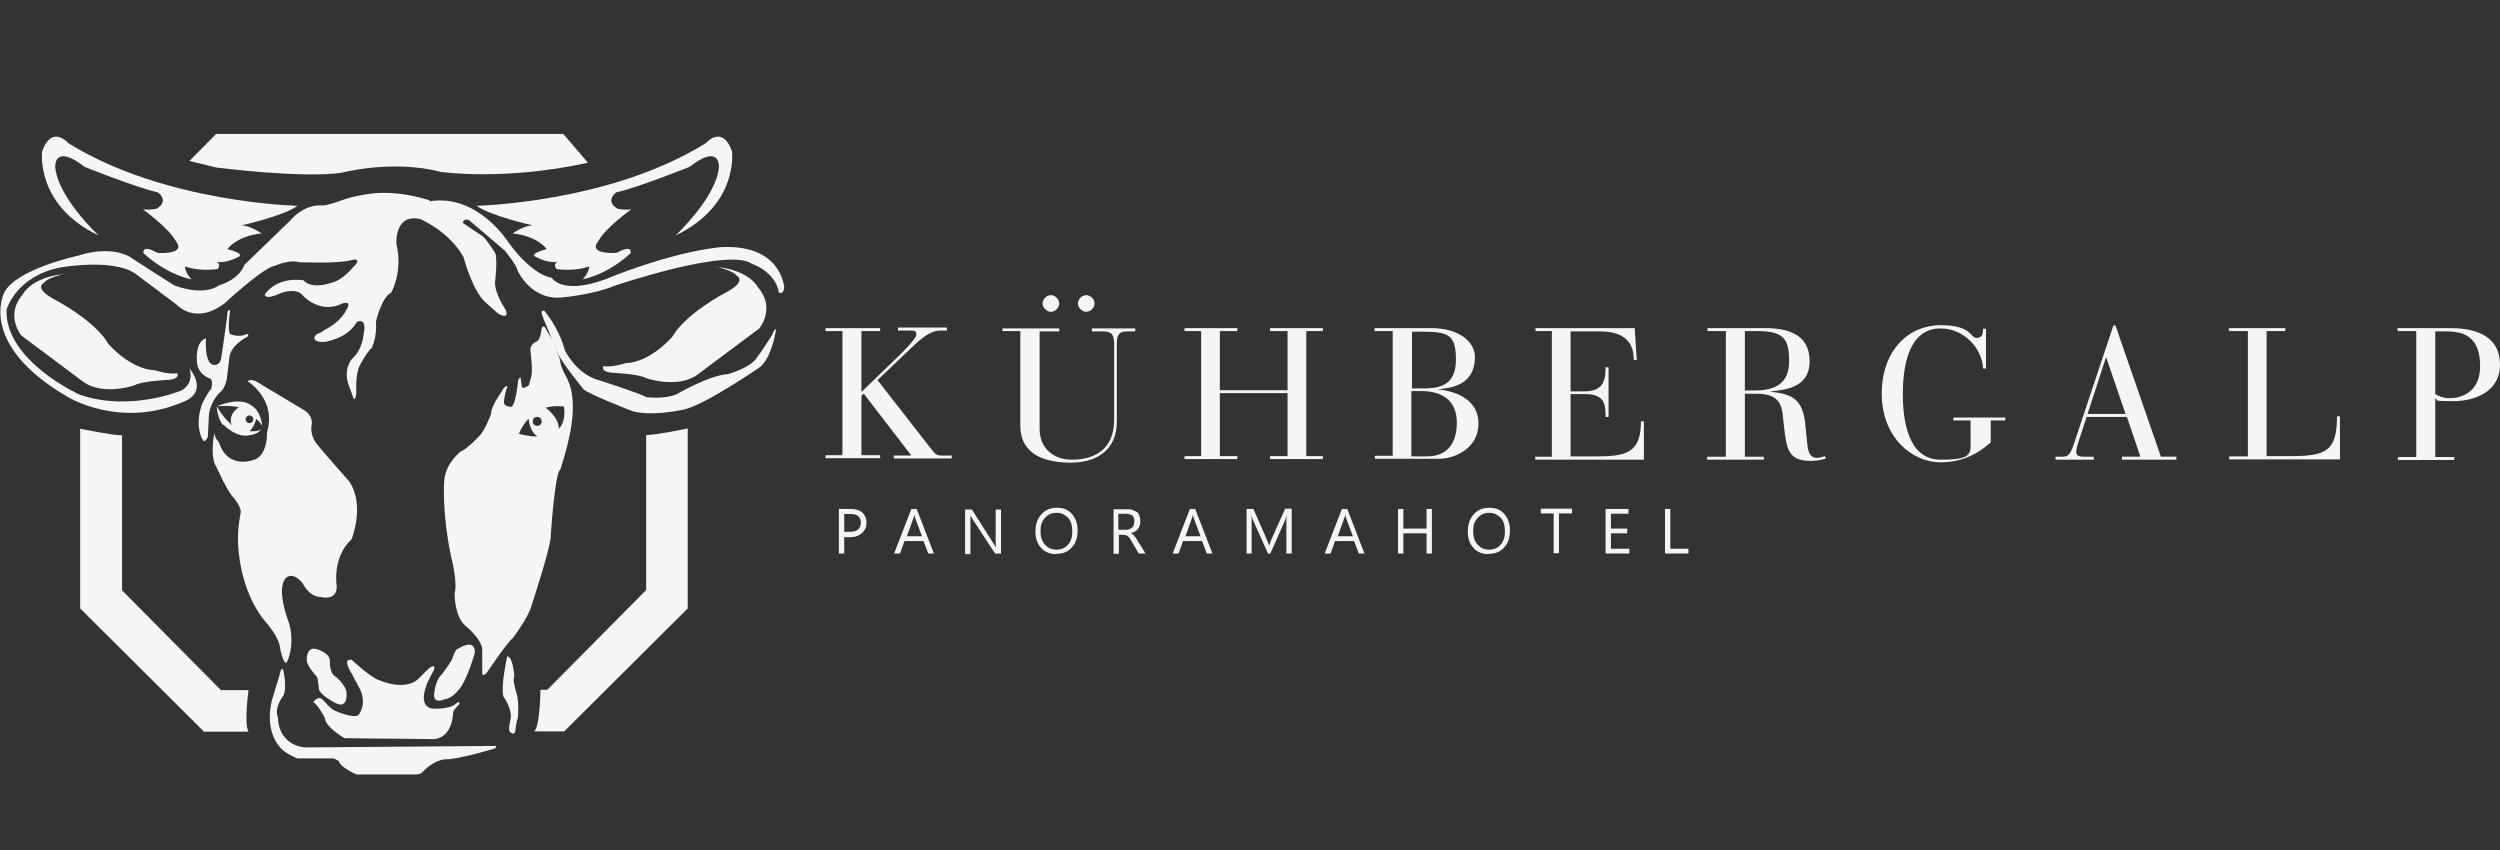 <?xml version="1.0" encoding="UTF-8"?>
<svg id="Ebene_1" xmlns="http://www.w3.org/2000/svg" version="1.1" viewBox="0 0 841.9 286.4">
  <rect x="0" y="0" width="841.9" height="286.4" fill="#333333" stroke="none"/>
  <!-- Generator: Adobe Illustrator 29.2.1, SVG Export Plug-In . SVG Version: 2.1.0 Build 116)  -->
  <defs>
    <style>
      .st0 {
        fill: #f5f5f3;
      }
    </style>
  </defs>
  <g>
    <path class="st0" d="M283.7,111.5h-5.7v-1h18.4v1h-6.3v20.5l11.8-11.4c2-1.9,6.7-6.6,6.7-7.9s-.5-1.4-2.6-1.4h-3.6v-1h16.5v1h-2.1c-3.7,0-6.9,3.1-8.9,4.9l-12.4,11.8,18.1,23.2c1.2,1.5,1.7,2.2,3.4,2.2h3.5v1h-19.5v-1h5.9l-16-20.8-.8.6v20.1h6.3v1h-18.4v-1h5.7v-42.1h.1Z"/>
    <path class="st0" d="M337.7,110.6h19v1h-6.6v32.8c0,7.1,5.3,10.4,10.7,10.4,8.8,0,14.4-4.2,14.4-13.5v-25.4c0-3.4-1-4.3-3.9-4.3h-3.6v-1h14.6v1h-2.8c-2.7,0-3.4,1.2-3.4,4.3v26.1c0,9.7-7,13.8-15.4,13.8s-17.1-2.4-17.1-12.5v-31.8h-6v-1h.1ZM356.7,102.2c0,1.5-1.4,2.8-2.8,2.8s-2.8-1.4-2.8-2.8,1.3-2.8,2.8-2.8,2.8,1.4,2.8,2.8ZM368.6,102.2c0,1.5-1.4,2.8-2.8,2.8s-2.8-1.4-2.8-2.8,1.3-2.8,2.8-2.8,2.8,1.4,2.8,2.8Z"/>
    <path class="st0" d="M404.5,111.5h-5.6v-1h17.8v1h-5.9v19.9h22.8v-19.9h-5.9v-1h17.8v1h-5.6v42.1h5.6v1h-17.8v-1h5.9v-21.2h-22.8v21.2h5.9v1h-17.8v-1h5.6s0-42.1,0-42.1Z"/>
    <path class="st0" d="M468.9,111.5h-6v-1h19.2c9.3,0,14.6,4.7,14.6,9.7,0,9.6-8.1,10.5-12.6,10.9h0c6.8.7,13.8,3.7,13.8,11.6s-7.5,11.8-13.4,11.8h-21.5v-1h6v-42.1h-.1ZM475.3,130.8h4.2c5.7,0,10.8-1.3,10.8-9.7s-2.5-9.4-11.6-9.4h-3.2v19.2h-.1ZM475.3,153.7h5.2c6.6,0,10.1-4.1,10.1-11.4s-4.8-10.6-11.9-10.6h-3.4v22Z"/>
    <path class="st0" d="M522.7,111.5h-5.6v-1h33.4l.7,10.7h-1c0-7.2-4.8-9.6-11.4-9.6h-9.9v20.2h4.7c6.5,0,7.1-4,7.1-8.1h1v16.7h-1c0-4.8-.6-7.7-7.2-7.7h-4.6v21h8.6c10.2,0,15.1-1.2,15.1-11.8h1v12.9h-36.6v-1h5.6v-42.1h0Z"/>
    <path class="st0" d="M581.3,111.5h-6.3v-1h19.3c7.2,0,15.1,1.7,15.1,11.1s-8.8,9.6-13.4,10.3h0c7.2.7,11,2.3,11.9,10.6l.8,7.7c.4,3.7,2.2,4,3.2,4s2-.4,2.6-.6l.4.8c-1.3.4-2.8.8-5.1.8-7.7,0-8.1-4.1-9-11.3l-.4-3.8c-.4-4-1.6-7.5-8.7-7.5h-4.1v21.2h6.4v1h-19.1v-1h6.3v-42.1ZM587.7,131.5h3.1c7.4,0,11.7-2.6,11.7-9.9s-1.7-10.1-10.6-10.1h-4.3v19.9h0Z"/>
    <path class="st0" d="M663.6,141.6h-5.8v-1h17.5v1h-4.9v7.4c-2.1,1.7-7.4,6.7-16.9,6.7s-19.8-8.3-19.8-23.1,9.2-23.1,19.8-23.1,10,4.3,12.1,4.3,2.2-1.6,2.2-3.1h1v13.4h-1c-.2-6.7-6.4-13.5-14.3-13.5-11.2,0-12.7,13.8-12.7,22.1s1.5,22.1,12.7,22.1,10.1-2,10.1-7.7v-5.6h0Z"/>
    <path class="st0" d="M716.1,140.4h-13.4l-2.6,7.9c-.4,1.3-.9,2.7-.9,3.9s.7,1.6,2.7,1.6h3.2v1h-12.9v-1h2c2,0,2.7-.2,4-3.7l13.5-40.5h.7l15.3,44.2h5.2v1h-18.3v-1h6.2l-4.5-13.3h-.2ZM709.3,120.4h-.1l-6.2,19h12.8l-6.5-19Z"/>
    <path class="st0" d="M756.9,111.5h-6.3v-1h19v1h-6.3v42.1h7.9c12.1,0,15.8-1.6,15.8-13.4h1v14.5h-37.3v-1h6.3v-42.1h-.1Z"/>
    <path class="st0" d="M813.6,111.5h-6.2v-1h17.9c9.3,0,16.6,3.2,16.6,12.3s-8.4,12.3-15.9,12.3-4.6-.4-5.9-1v19.8h6.4v1h-19v-1h6.2v-42.1h-.1ZM820.1,132.7c.9.6,2.7,1.4,4.8,1.4,4.2,0,10.3-2.2,10.3-10.7s-3.8-11.8-11.2-11.8h-3.9v21.2h0Z"/>
  </g>
  <g>
    <path class="st0" d="M284.3,180.7v5.7h-1.8v-15h4.1c1.6,0,2.8.4,3.8,1.2.8.7,1.4,1.9,1.4,3.4s-.5,2.6-1.5,3.5-2.3,1.4-4,1.4h-2ZM284.3,172.9v6.2h1.9c1.3,0,2.1-.3,2.8-.8.6-.5.9-1.4.9-2.3,0-2-1.2-2.9-3.6-2.9h-2.1Z"/>
    <path class="st0" d="M314.6,186.4h-2l-1.6-4.2h-6.4l-1.5,4.2h-2l5.8-15h1.8l5.8,15h.1ZM310.5,180.6l-2.4-6.4c0-.2-.1-.5-.2-1h0c0,.4-.1.7-.2,1l-2.3,6.4h5.2-.1Z"/>
    <path class="st0" d="M337.3,186.4h-2.2l-7.8-11.9c-.2-.3-.3-.6-.5-.9h0v13h-1.8v-15h2.3l7.5,11.8c.3.5.5.8.6,1h0c0-.4-.1-1.2-.1-2.2v-10.6h1.8v15-.2Z"/>
    <path class="st0" d="M355.7,186.6c-2.1,0-3.9-.7-5.1-2.1-1.3-1.4-1.9-3.2-1.9-5.5s.6-4.3,2-5.8c1.3-1.5,3-2.2,5.3-2.2s3.8.7,5,2.1,1.9,3.2,1.9,5.5-.6,4.4-2,5.8c-1.3,1.5-3,2.1-5.2,2.1h0ZM355.8,172.7c-1.6,0-2.8.5-3.9,1.7s-1.5,2.6-1.5,4.5.5,3.4,1.5,4.5,2.2,1.7,3.8,1.7,2.9-.5,3.9-1.6,1.5-2.6,1.5-4.5-.4-3.6-1.4-4.6-2.2-1.7-3.8-1.7h-.1Z"/>
    <path class="st0" d="M385.6,186.4h-2.1l-2.5-4.2c-.2-.4-.4-.7-.6-1s-.4-.5-.6-.6c-.2-.2-.5-.3-.7-.4-.3,0-.5-.1-.8-.1h-1.5v6.4h-1.8v-15h4.5c.6,0,1.3,0,1.8.2s1,.4,1.5.7.7.7.9,1.3c.2.5.3,1,.3,1.8s0,1-.2,1.5-.4.8-.6,1.2c-.3.3-.6.6-1,.8s-.8.4-1.4.5h0c.2.1.4.3.6.4.2.1.3.3.5.5s.3.4.5.6.3.5.5.8l2.8,4.5h-.1ZM376.6,172.9v5.5h2.4c.4,0,.8,0,1.3-.2s.7-.3.9-.5c.3-.2.5-.5.6-.9.1-.3.2-.7.2-1.3,0-.8-.2-1.5-.7-1.9-.5-.4-1.3-.6-2.3-.6h-2.4Z"/>
    <path class="st0" d="M408.4,186.4h-2l-1.6-4.2h-6.4l-1.5,4.2h-2l5.8-15h1.8l5.8,15h.1ZM404.3,180.6l-2.4-6.4c0-.2-.1-.5-.2-1h0c0,.4-.1.7-.2,1l-2.3,6.4h5.2-.1Z"/>
    <path class="st0" d="M435,186.4h-1.8v-10.1c0-.8,0-1.8.1-2.9h0c-.2.6-.3,1.2-.4,1.5l-5.1,11.5h-.8l-5.1-11.4c-.1-.3-.3-.8-.4-1.6h0v13h-1.7v-15h2.3l4.6,10.5c.3.8.6,1.4.7,1.8h0c.3-.8.5-1.5.7-1.9l4.7-10.5h2.2v15h0Z"/>
    <path class="st0" d="M459.6,186.4h-2l-1.6-4.2h-6.4l-1.5,4.2h-2l5.8-15h1.8l5.8,15h.1ZM455.6,180.6l-2.4-6.4c0-.2-.1-.5-.2-1h0c0,.4-.1.7-.2,1l-2.3,6.4h5.2-.1Z"/>
    <path class="st0" d="M482.2,186.4h-1.8v-6.8h-7.8v6.8h-1.8v-15h1.8v6.6h7.8v-6.6h1.8v15Z"/>
    <path class="st0" d="M501.3,186.6c-2.1,0-3.9-.7-5.1-2.1-1.3-1.4-1.9-3.2-1.9-5.5s.6-4.3,2-5.8c1.3-1.5,3-2.2,5.3-2.2s3.8.7,5,2.1,1.9,3.2,1.9,5.5-.6,4.4-2,5.8c-1.3,1.5-3,2.1-5.2,2.1h0ZM501.5,172.7c-1.6,0-2.8.5-3.9,1.7s-1.5,2.6-1.5,4.5.5,3.4,1.5,4.5,2.2,1.7,3.8,1.7,2.9-.5,3.9-1.6,1.5-2.6,1.5-4.5-.4-3.6-1.4-4.6-2.2-1.7-3.8-1.7h-.1Z"/>
    <path class="st0" d="M529.3,172.9h-4.3v13.4h-1.8v-13.4h-4.3v-1.6h10.5v1.6h-.1Z"/>
    <path class="st0" d="M548.7,186.4h-8v-15h7.7v1.6h-5.9v5h5.5v1.6h-5.5v5.2h6.2v1.6h0Z"/>
    <path class="st0" d="M568.5,186.4h-7.8v-15h1.8v13.4h6.1v1.6h-.1Z"/>
  </g>
  <g>
    <path class="st0" d="M72.8,45.1l-9,9.1,9,2.2s28.7,3.7,42.1,1.8c0,0,17.2-4.6,33.6-.3,0,0,21.3,3.1,49.5-3.1l-8.3-9.7h-117Z"/>
    <path class="st0" d="M100.2,69.3s-44.7-.9-77.2-21.1c0,0-5.5-6.4-8.8,2.7,0,0-2.5,18.1,19,28.4,0,0-13.9-13-14.6-23.1,0,0-.5-8.1,9.9,0,0,0,17.2,6.9,24.7,8.6,0,0,4,2.9-.5,5.5,0,0-2,.5-4.6.2,0,0,8.8,6.2,11.3,11,0,0,2.5,2.7-2.2,3.5,0,0-3.2.5-4.5,0,0,0-4.7-2.8-4.4.2,0,0,6.6,6.7,16.2,8.9,0,0-2.2-2.2-2.2-4.4,0,0,4.2,1.8,11,.9,0,0,1.3-1.5-.3-2.5,0,0,2.7.9,7.5-1.7,0,0,2-1-3.9-2.5,0,0,2.9-4.4,11.5-5.3,0,0-3.9-2.7-6.8-2.7,0,0,14.3-3.2,18.9-6.6Z"/>
    <path class="st0" d="M160.5,69.3s44.7-.9,77.2-21.1c0,0,5.5-6.4,8.8,2.7,0,0,2.5,18.1-19,28.4,0,0,13.9-13,14.6-23.1,0,0,.5-8.1-9.9,0,0,0-17.2,6.9-24.7,8.6,0,0-4,2.9.5,5.5,0,0,2,.5,4.6.2,0,0-8.8,6.2-11.3,11,0,0-2.5,2.7,2.2,3.5,0,0,3.2.5,4.5,0,0,0,4.7-2.8,4.4.2,0,0-6.6,6.7-16.2,8.9,0,0,2.2-2.2,2.2-4.4,0,0-4.2,1.8-11,.9,0,0-1.3-1.5.3-2.5,0,0-2.7.9-7.5-1.7,0,0-2-1,3.9-2.5,0,0-2.9-4.4-11.5-5.3,0,0,3.9-2.7,6.8-2.7,0,0-14.3-3.2-18.9-6.6Z"/>
    <path class="st0" d="M144.7,67.5s-10.3-3.7-20.5-2.2c0,0-5.3.7-9.3,2.2,0,0-4.4,1.7-6.4,1.7,0,0-5.7-.9-11,5.3l-15.2,14.7s-1.3,4.7-8.6,6.9c0,0-4.4,3.9-15,0,0,0-13.9-8.8-14.8-9.5,0,0-6.1-4.2-17.6-.5,0,0-21,4.5-24.9,12.5,0,0-9.1,17.3,21.3,35,0,0,17.7,11.1,39.3,1.6,0,0,8.3-2.6,1.8-11.2,0,0,1.9,4.9-2.7,7.5,0,0-17.3,7.3-34.3,1.4,0,0-25.2-11.4-24.6-28.6,0,0,3.1-11.2,18-14.2,0,0,17.6-3.2,25.3,2l14,10.5s6.3,7.1,16.2-.5c0,0,13-12.1,16.9-12.6,0,0,4.7-2.2,8.2-1.2,0,0,13.7.6,17.9-.8,0,0,3.6-.7.2,2.5,0,0-3.4,4.3-7.2,5.2,0,0-6.5,2.5-9.5-.8,0,0-8.4-1.6-13,4.7,0,0-.3,2.2,5.2-.3,0,0,4-1.8,6.9,0,0,0,5.9,7.4,14,3.4,0,0,3.6-1.3,1.2,2.4,0,0-1.7,3.8-7.2,6.5,0,0-1.8,1.3-2.3,1.3s-3.1,2.7,2,2.8c0,0,7.9-.9,11.2-6.8,0,0,3.6-1.9,2.2,4.4,0,0-.3,5-3.9,8.1,0,0-3.5,3.7-.5,10.3l1,2.8s.6,1.7,1-1.8c0,0-.4-6.2,1.2-9.2,0,0,2.6-4.9,4-5.8,0,0,1.9-4,1.4-8.9,0,0,1.9-8.2,5.1-9.7,0,0,4.1-6.9,1.8-16.4,0,0-.8-10.5,8.1-8.4,0,0,9.7,4.1,14.5,12.8,0,0,3,11.5,7.5,15.3l4,3.6s3.9,2.5,2.8-1c0,0-3.8-5.5-3.7-9.4,0,0,1-8,0-10,0,0-2.7-4.3-4.1-5.5l-6.7-4.5s0-1.7,2-1l12.1,10.3s3.9,4.7,4.3,6.7c0,0,4.6,10.5,15.6,9,0,0,10.3-1,16.9-3.8,0,0,38.7-13.2,46.5-7.4,0,0,7.8,2.5,9,9.6,0,0,1.5,1,1.8-1.7,0,0-.8-14.3-20.6-13.6,0,0-12.6.4-36.8,9.7,0,0-15.5,7.3-21,.6,0,0-6.2-.4-14.7-12.2,0,0-10.3-16.2-26.4-13.5l.2-.2Z"/>
    <path class="st0" d="M21.7,92.2s-6.2,1.5-6.8,3c0,0-4.1,1.7,3.9,5.9,0,0,13.1,6.8,17.7,14.7,0,0,7.2,8.6,15.8,8.9,0,0,4.4,1.5,7.4,1,0,0,1,1.8-2.6,2.2,0,0-9.3.4-11.7,1.8,0,0-10.3,3.7-17.2-1l-21-15.7s-5.7-6.8.5-13.9c0,0,2.7-5.7,13.9-6.8Z"/>
    <path class="st0" d="M241.2,89.8s6.2,1.5,6.8,3c0,0,4.1,1.7-3.9,5.9,0,0-13.1,6.8-17.7,14.7,0,0-7.2,8.6-15.8,8.9,0,0-4.4,1.5-7.4,1,0,0-1,1.8,2.6,2.2,0,0,9.3.4,11.7,1.8,0,0,10.3,3.7,17.2-1l21-15.7s5.7-6.8-.5-13.9c0,0-2.7-5.7-13.9-6.8h0Z"/>
    <path class="st0" d="M69.4,114s-.7,7,1.9,8.7c0,0,2.5,1.2,3.2-2.1,0,0,2.1-13.9,2.1-15.6,0,0,.6-1,.9-.4,0,0-1,6.7,0,7.9,0,0,2.9,1.4,5.8-.1,0,0,.7.5,0,1,0,0-5.3,2.6-6,6.6l-.9,7.4s-.5,3.6-2.6,5c0,0-3.5,3.5-3.5,8.4l-.3,6.3s-1,2.6-1.9.7c0,0-2.7-4.4,0-11.9,0,0,2.1-4.2,3-4.9,0,0,.7-2.4-.1-3.4,0,0-4.7-1.3-4.7-6.2,0,0-.6-5.9,2.8-7.4h.2Z"/>
    <path class="st0" d="M83.4,128.4s9.9,6.1,6.5,17.2c0,0,.4,6.8-3.7,9,0,0-9.3,4.2-12.5-5.7,0,0-1.5-1.5-1.5-3.2,0,0-1.7,8.1.7,11.6,0,0,4,8.9,5.8,10.3,0,0,2.4,2.9,2.4,4.8,0,0-1.3,5.9-.9,11.1,0,0,.3,15.4,9.3,26,0,0,4.7,5.1,4.9,9.2,0,0,1.3,6.1,2.3,4.1,0,0,2.7-5.2.7-12.8,0,0-4.5-11.1-1.3-15.2,0,0,2.2-2.8,5.8,1.6,0,0,2.1,4.5,5.9,4.6,0,0,5.7,1.7,5.6-3.6,0,0-1.7-9.6,5-15.8,0,0,4.7-11.7-.9-19.6,0,0-9.2-10.4-11-12.7,0,0-2.3-2.9-1.5-6.4,0,0,.5-2.7-2.3-4.6l-16.5-9.9s-1.6-.9-2.9,0h0Z"/>
    <path class="st0" d="M95.4,225.7s1.4,5.9,0,8.6c0,0-3.2,4-1.8,7.3,0,0-.3,9,9,10.1l64.5-.5s.2.8-1,1c0,0-11.8,3.6-16.1,3.5,0,0-3.7,0-7.7,4.3,0,0-.8.9-2.5.8h-19.8s-5.6-2.5-5.9-4.5c0,0-1.8-1.2-2.8-.9h-11.2s-4.2-1.8-5.5-3.4c0,0-6.5-6-2.4-18.3l1.9-6.2s.5-3.2,1.3-1.9h.1Z"/>
    <path class="st0" d="M27.1,144.4s10.7,2.2,14,2.2v52.2l33.3,33.6h9.3s-1.6,11.6,0,14h-15l-41.7-41.5s0-60.6,0-60.6Z"/>
    <path class="st0" d="M189.9,246.4l41.7-41.5v-60.6s-10.7,2.2-14,2.2v52.2l-33.3,33.6h-2.3c0,.1-.1,12.3-2.1,14h10.1Z"/>
    <path class="st0" d="M183.1,104.4s5,5.6,7.1,13.5c0,0,3.7,8,11.4,10.1,0,0,14.7,4.7,15.9,5.7,0,0,5.9.9,10.3-.9,0,0,11.1-6.5,17.3-6.8,0,0,6.6-1.8,9.3-4.9,0,0,5.5-7.5,6.1-9.4,0,0,.7-1.5.8-.5,0,0-1.3,8.9-5.2,12.3,0,0-18,12.5-25.7,14.4,0,0-12.6,2.9-18.9,0,0,0-13.1-5.2-14.9-6.7,0,0-8.7-10.6-9.2-13.3l-4.3-10.4s-1.6-3.4,0-2.7h-.1Z"/>
    <path class="st0" d="M103.3,222.2s-.3-5.5,4.4-3.2c0,0,3.5,1.2,3.4,3.7,0,0-.3,4.1,2.1,5.3,0,0,3.7,3.1,3.5,5.6,0,0,.5,5.2-3.6,3.2,0,0-5.1-2.5-5.7-4.7,0,0-.3-3.6-.7-4.2,0,0-3.6-3.9-3.4-5.7h0Z"/>
    <path class="st0" d="M154.2,218.5s5.9-3.9,5.7,1.3c0,0-2.7,9.9-5.7,12.8,0,0-2.1,2.7-4.5,2.9,0,0-3.8,1.8-3.5-1.7,0,0,.3-4.7,2.6-6.7,0,0,3.2-4.2,3.6-5.5,0,0,.7-2.6,1.8-3.2h0Z"/>
    <path class="st0" d="M118.2,222s7,6.5,9.6,7.1c0,0,8.9,4,13.4-.8l3.2-3.2s2.3-1.9,1.8.4c0,0-2.7,4.8-2.7,5.7,0,0-2.7,6.4,1.9,7.4,0,0,6.1.5,8.2-1.7,0,0,1.5-1.2,1,.4,0,0-2,1.8-2,2.6,0,0,0,8.3-6.3,9l-30.3-.3s-6.5-3.8-6.6-6.8c0,0-2.4-4.7-3.9-5.3,0,0,1.4-2.4,3.2-.9,0,0,2.7,3.2,4,3.7,0,0,6.2,2.8,8,1.5,0,0,3.4-3.8,0-9.7l-2.3-4.3s-3.2-5-.3-4.6h0Z"/>
    <path class="st0" d="M170.8,221.1s-2.2,9.7-1.3,13.4c0,0,2.9,4,2.5,7.3,0,0-.9,3.8-.4,4.5,0,0,1.4,1.7,1.9,0,0,0,.5-4.2.9-4.4,0,0,.4-5.5-.3-7.9,0,0-1.7-5.1-.9-6.3,0,0-.4-6.5-2.4-6.7h0Z"/>
    <path class="st0" d="M86.3,139.8s-1.9-3.5-4.4-3.4c-.2,0-6.3,2.6-3.4,7.9,0,0,1.4,2.5,5.3,1.3,0,0,3-3.2,2.4-5.8ZM84,142.5c-.7,0-1.3-.6-1.3-1.3s.6-1.3,1.3-1.3,1.3.6,1.3,1.3-.6,1.3-1.3,1.3Z"/>
    <path class="st0" d="M73.1,136.8s4.6-.4,7.4.4c0,0,6.8,3.7,7.8,6.3,0,0-.3-5.1-3.7-7,0,0-3.2-3.1-11.5.3Z"/>
    <path class="st0" d="M75.2,143c5,4.8,8.6,3.6,8.6,3.6,3.2-.3,4.1-2,4.1-2-2.9,1.8-8.8-.7-8.8-.7-3.8-2.7-6.1-7.1-6.1-7.1,0,2,1,5.3,2.1,6.3h.1Z"/>
    <path class="st0" d="M191.3,128s-2.7-4.4-2.7-6.8l-2.3-6.4-2.2-3.5s-.9-2.5-1.7-.7c0,0-.3,3.6-1.5,4.3,0,0-2.3.8-2.3,2.9,0,0,.9,6.7.3,9l-.8,2.9s-2.2,1.8-2.4.3l-.4-2.9s-.9.3-.9,1.8c0,0-.7,7.3-2.2,8.1,0,0-2.7.1-2.5-1.8,0,0,.5-4.1,1.3-5.1,0,0-1-.5-2.1,1.8,0,0-3.7,5.2-3.5,7.4,0,0-1.9,5.2-3.7,7.2,0,0-4.5,4.9-6.5,5.5,0,0-5.2,3.9-5.6,9.9,0,0-.9,10.2,2.3,25.5,0,0,2.3,8.8,1.2,12.3,0,0-.2,7.8,3.7,11.1,0,0,5.6,4.5,5.6,8.1v8s.4,1.5,2.1-1.2c0,0,6.8-10,8.1-10.7,0,0,5.5-7.2,6.5-11.4,0,0,6.7-20.2,6.4-23.6,0,0,1.3-20.6,3.2-21.9,0,0,2.1-6.3,2.9-10.6,0,0,3.2-12.1-.4-19.5h.2ZM174.8,146s.9-2.6,3.2-5c.4,3.6,1.8,5.2,3,6-1.8,0-3.8-.3-6.3-.9ZM180.9,143.4c-.8,0-1.5-.6-1.5-1.5s.6-1.5,1.5-1.5,1.5.6,1.5,1.5-.6,1.5-1.5,1.5ZM188.2,144.4c0-3.9-4.2-6.9-4.5-7.1,1.8-.5,3.8-.7,6.2-.4,0,0,1,4.6-1.7,7.5h0Z"/>
  </g>
</svg>